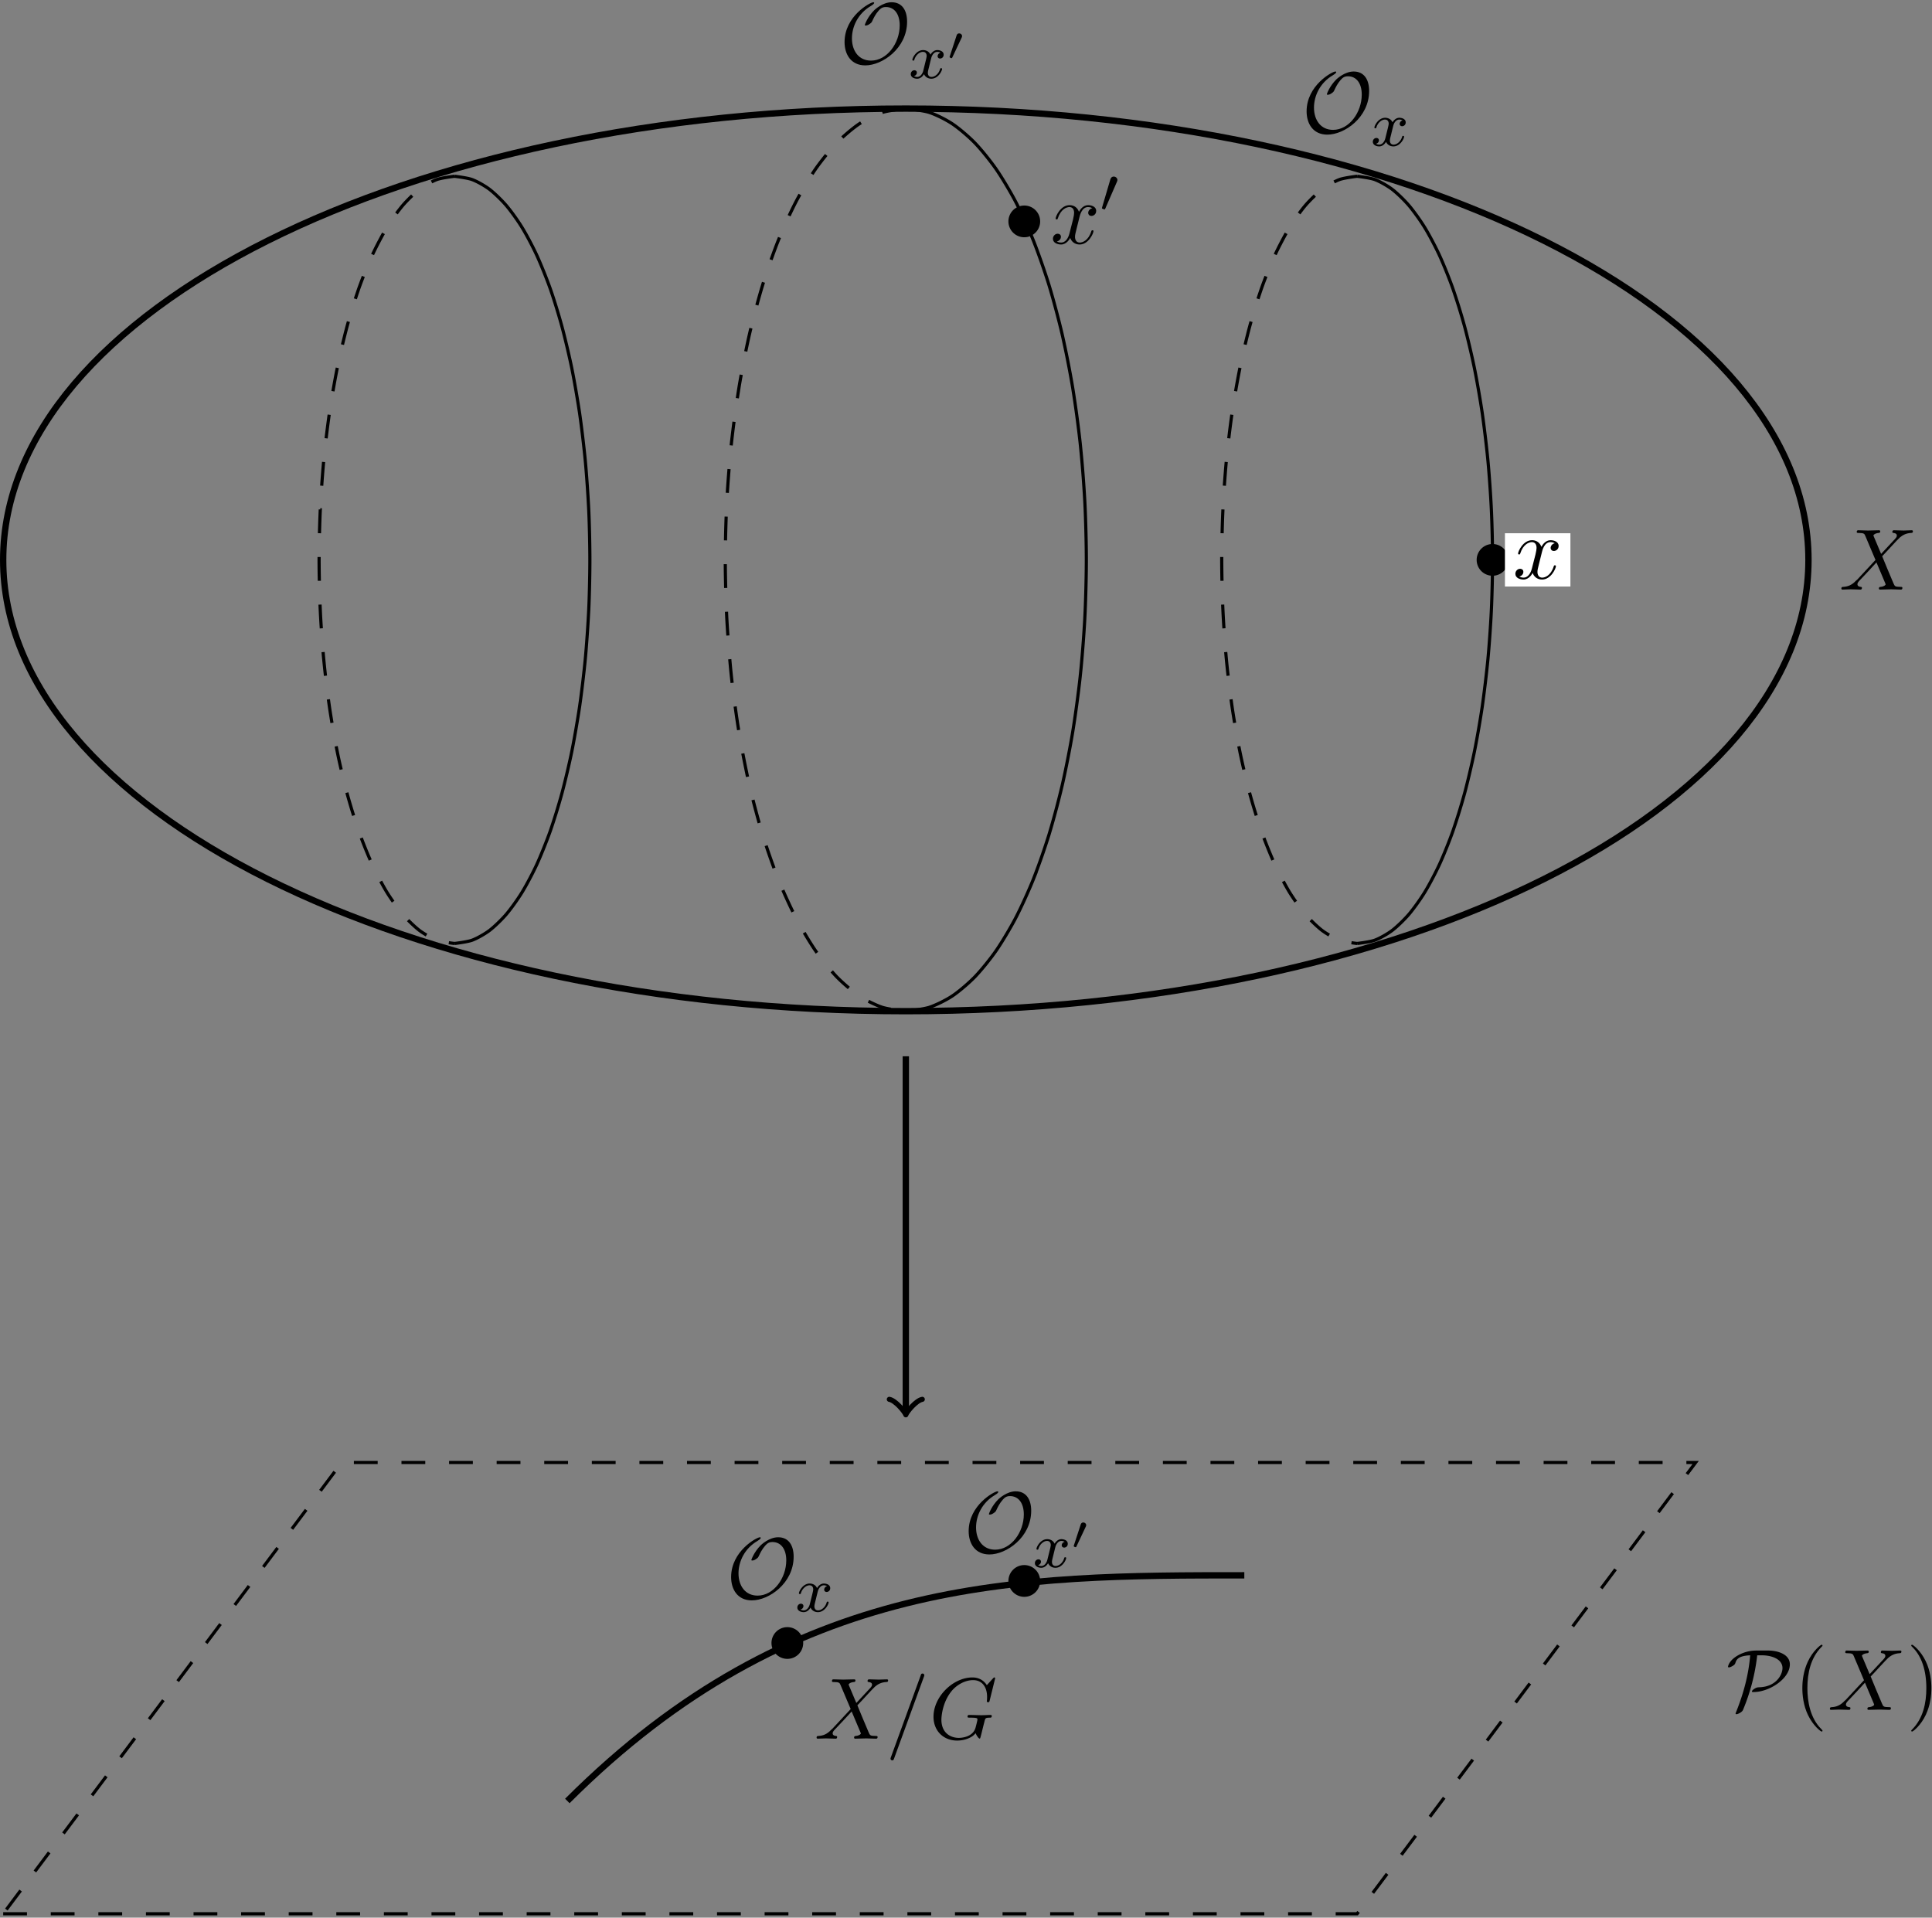 <svg xmlns="http://www.w3.org/2000/svg" xmlns:xlink="http://www.w3.org/1999/xlink" width="406" height="403" viewBox="1872.015 1511.837 242.69 240.897"><rect x="1872.015" y="1511.837" width="242.69" height="240.897" fill="#808080" stroke="none"/><defs><path id="g4-61" d="M4.79-7.767c.054-.142.054-.186.054-.197a.22.22 0 0 0-.219-.218c-.076 0-.152.033-.185.098L.655 2.313C.6 2.455.6 2.498.6 2.509c0 .12.098.218.218.218.142 0 .175-.076.24-.262z"/><path id="g4-71" d="M8.29-7.582a.11.11 0 0 0-.12-.109c-.032 0-.043.011-.163.131l-.763.84c-.099-.153-.6-.97-1.811-.97C3-7.69.545-5.28.545-2.75.545-1.014 1.756.24 3.524.24c.48 0 .97-.098 1.363-.262.546-.218.753-.447.95-.665.098.272.381.676.49.676.055 0 .077-.033.077-.044.021-.021.13-.436.185-.665l.207-.84c.044-.185.099-.37.142-.556.12-.491.131-.513.753-.524.054 0 .174-.01.174-.218 0-.077-.054-.12-.141-.12-.251 0-.895.033-1.146.033-.338 0-1.189-.033-1.527-.033-.098 0-.23 0-.23.218 0 .12.088.12.328.12.011 0 .327 0 .578.022.284.033.338.065.338.207 0 .098-.12.59-.229.993-.305 1.2-1.723 1.32-2.105 1.32-1.047 0-2.193-.622-2.193-2.291 0-.338.11-2.138 1.255-3.556.589-.742 1.647-1.408 2.727-1.408 1.113 0 1.756.84 1.756 2.106 0 .436-.032.447-.032.556s.12.11.163.11c.142 0 .142-.023.197-.219z"/><path id="g4-88" d="m5.29-4.484-.915-2.17c-.033-.088-.055-.131-.055-.142 0-.066.185-.273.644-.317.109-.01.218-.022.218-.207 0-.13-.131-.13-.164-.13-.447 0-.916.032-1.374.032-.273 0-.95-.033-1.222-.033-.066 0-.197 0-.197.218 0 .12.11.12.251.12.655 0 .72.11.819.35L4.582-3.72 2.28-1.244l-.142.12c-.534.579-1.047.753-1.603.786-.142.01-.24.01-.24.218 0 .01 0 .12.141.12.328 0 .688-.033 1.026-.033.403 0 .829.033 1.222.033.065 0 .196 0 .196-.218 0-.11-.11-.12-.13-.12-.1-.011-.437-.033-.437-.338 0-.175.163-.35.294-.491L3.72-2.345l.982-1.07L5.804-.807c.043.12.054.13.054.152 0 .088-.207.273-.633.317-.12.01-.218.022-.218.207 0 .131.12.131.164.131.305 0 1.069-.033 1.374-.033.273 0 .939.033 1.211.033.077 0 .208 0 .208-.207 0-.131-.11-.131-.197-.131-.73-.011-.752-.044-.938-.48-.425-1.015-1.156-2.717-1.407-3.371.742-.764 1.887-2.062 2.236-2.367.317-.262.731-.524 1.386-.557.141-.01.24-.01.24-.218 0-.01 0-.12-.142-.12-.327 0-.687.033-1.026.033-.403 0-.818-.033-1.21-.033-.066 0-.208 0-.208.218 0 .077.055.11.131.12.098.011.436.033.436.338 0 .153-.12.295-.207.393z"/><path id="g4-120" d="M3.644-3.295c.065-.283.316-1.287 1.08-1.287.054 0 .316 0 .545.142-.305.055-.524.327-.524.59 0 .174.12.38.415.38.24 0 .59-.195.59-.632 0-.567-.645-.72-1.015-.72-.633 0-1.015.578-1.146.83-.273-.72-.862-.83-1.178-.83-1.135 0-1.756 1.407-1.756 1.68 0 .11.109.11.13.11.088 0 .12-.023.142-.12.371-1.157 1.091-1.43 1.462-1.43.207 0 .59.098.59.731 0 .338-.186 1.07-.59 2.596C2.215-.578 1.833-.12 1.353-.12c-.066 0-.317 0-.546-.142.273-.054.513-.283.513-.589 0-.294-.24-.382-.404-.382-.327 0-.6.284-.6.633 0 .502.546.72 1.026.72.72 0 1.113-.764 1.145-.83.131.405.524.83 1.178.83 1.124 0 1.746-1.407 1.746-1.68 0-.11-.098-.11-.131-.11-.098 0-.12.045-.142.12-.36 1.168-1.102 1.43-1.45 1.43-.426 0-.6-.35-.6-.72 0-.24.065-.48.185-.96z"/><path id="g2-79" d="M8.476-5.258c0-1.386-.61-2.433-1.941-2.433-1.135 0-2.095.916-2.171.982-.873.862-1.2 1.844-1.2 1.865 0 .066.054.077.109.077.207 0 .382-.11.545-.23.197-.141.207-.174.327-.425.099-.218.35-.753.753-1.21.262-.295.48-.459.917-.459 1.058 0 1.734.873 1.734 2.302 0 2.225-1.582 4.429-3.6 4.429-1.549 0-2.4-1.233-2.4-2.793 0-1.483.764-3.12 2.356-4.058.11-.065.437-.262.437-.404 0-.076-.087-.076-.11-.076-.381 0-3.61 1.735-3.61 5.007C.622-1.156 1.418.24 3.229.24c2.127 0 5.247-2.138 5.247-5.498"/><path id="g2-80" d="M3.796-7.45c-1.538 0-2.705.74-3.152 1.254-.382.436-.415.752-.415.774 0 .066.044.087.11.087.174 0 .425-.152.512-.207.229-.153.262-.218.327-.425.153-.437.458-.818 1.833-.884C2.815-4.396 2.16-2.007 1.244.273c-.066.163-.066.185-.066.196 0 .033.033.076.11.076.174 0 .697-.24.817-.523a24.9 24.9 0 0 0 1.79-6.873h.567c1.33 0 2.607.513 2.607 1.604 0 .818-.785 2.345-2.902 2.41-.229.012-.349.012-.654.208-.197.13-.284.25-.284.316 0 .077.066.077.207.077 1.986 0 4.56-1.68 4.56-3.48 0-1.244-1.472-1.735-2.738-1.735z"/><path id="g5-40" d="M3.61 2.618c0-.033 0-.054-.185-.24-1.363-1.374-1.712-3.436-1.712-5.105 0-1.898.414-3.797 1.756-5.16.142-.131.142-.153.142-.186 0-.076-.044-.109-.11-.109-.108 0-1.09.742-1.734 2.127-.556 1.2-.687 2.411-.687 3.328 0 .85.12 2.17.72 3.403.655 1.342 1.593 2.051 1.702 2.051.065 0 .109-.032.109-.109"/><path id="g5-41" d="M3.153-2.727c0-.851-.12-2.171-.72-3.404C1.778-7.473.84-8.18.73-8.18c-.066 0-.11.043-.11.108 0 .033 0 .055.208.251C1.9-6.742 2.52-5.007 2.52-2.727c0 1.865-.404 3.785-1.756 5.16-.142.13-.142.152-.142.185 0 .066.043.11.109.11.109 0 1.09-.743 1.734-2.128.557-1.2.688-2.41.688-3.327"/><path id="g1-48" d="M2.112-3.778c.04-.103.072-.16.072-.239 0-.263-.24-.438-.462-.438-.32 0-.407.279-.439.39L.271-.63c-.032.096-.032.12-.032.128 0 .072.048.088.128.111.143.064.159.064.175.064.024 0 .072 0 .127-.135z"/><path id="g3-120" d="M3.993-3.18a.46.46 0 0 0-.367.43c0 .176.136.295.311.295s.447-.135.447-.478c0-.454-.503-.582-.797-.582-.375 0-.678.263-.861.574-.176-.422-.59-.574-.917-.574-.869 0-1.355.996-1.355 1.22 0 .071.056.103.12.103.095 0 .111-.04.135-.135.184-.582.662-.965 1.076-.965.311 0 .463.224.463.51 0 .16-.096.526-.16.782-.056.23-.231.94-.27 1.091-.112.43-.4.766-.758.766-.032 0-.24 0-.406-.112.366-.088.366-.422.366-.43C1.02-.87.877-.98.701-.98c-.215 0-.446.183-.446.486 0 .366.39.574.797.574.422 0 .717-.32.86-.574.176.39.543.574.925.574.87 0 1.347-.997 1.347-1.22 0-.08-.063-.103-.12-.103-.095 0-.11.055-.135.135-.16.534-.613.965-1.076.965-.263 0-.454-.176-.454-.51 0-.16.048-.343.16-.79.055-.239.23-.94.27-1.091.112-.415.39-.758.75-.758.04 0 .247 0 .414.112"/><path id="g0-48" d="M1.877-2.81A.5.5 0 0 0 1.931-3c0-.186-.168-.341-.365-.341-.239 0-.31.209-.335.292L.395-.49c-.012.036-.03.084-.03.107 0 .102.239.15.245.15.054 0 .077-.054.101-.102z"/></defs><g id="page1"><path fill="none" stroke="#000" stroke-width=".797" d="M2099.187 1582.172c0-31.313-50.765-56.695-113.386-56.695-62.625 0-113.387 25.382-113.387 56.695 0 31.308 50.762 56.691 113.387 56.691 62.62 0 113.386-25.383 113.386-56.691z"/><path fill="none" stroke="#000" stroke-miterlimit="10" stroke-width=".399" d="M1985.8 1638.863s2.145-.219 2.958-.488c.816-.266 2.117-.91 2.91-1.441.793-.532 2.05-1.602 2.809-2.387.761-.785 1.949-2.25 2.66-3.277.715-1.028 1.816-2.875 2.468-4.125.653-1.25 1.649-3.434 2.23-4.887a88 88 0 0 0 1.954-5.578 108 108 0 0 0 1.648-6.164c.414-1.778 1-4.754 1.313-6.653.316-1.894.742-5.035.953-7.02.215-1.984.473-5.238.578-7.273.11-2.039.195-5.347.195-7.398 0-2.055-.085-5.363-.195-7.403a156 156 0 0 0-.578-7.273 144 144 0 0 0-.953-7.02 125 125 0 0 0-1.313-6.652c-.41-1.777-1.148-4.535-1.648-6.164s-1.375-4.125-1.953-5.578c-.582-1.453-1.578-3.637-2.23-4.887-.653-1.25-1.755-3.097-2.47-4.125-.71-1.023-1.898-2.492-2.66-3.277-.757-.785-2.015-1.852-2.808-2.383-.793-.535-2.094-1.18-2.91-1.445-.813-.27-2.957-.488-2.957-.488"/><path fill="none" stroke="#000" stroke-dasharray="2.989 2.989" stroke-miterlimit="10" stroke-width=".399" d="M1985.8 1525.477s-2.144.218-2.96.488c-.813.265-2.117.91-2.91 1.445-.793.531-2.047 1.598-2.809 2.383-.758.785-1.95 2.254-2.66 3.277-.711 1.028-1.813 2.875-2.465 4.125s-1.648 3.434-2.23 4.887-1.457 3.95-1.957 5.578-1.239 4.387-1.649 6.164-.996 4.754-1.309 6.652a148 148 0 0 0-.957 7.02 168 168 0 0 0-.578 7.273 174 174 0 0 0-.195 7.403c0 2.05.09 5.36.195 7.398.11 2.035.367 5.29.578 7.274.215 1.984.641 5.125.957 7.02.313 1.898.899 4.874 1.31 6.652.41 1.78 1.147 4.535 1.647 6.164a85 85 0 0 0 1.958 5.578c.582 1.453 1.578 3.637 2.23 4.887s1.754 3.097 2.465 4.125c.71 1.027 1.902 2.492 2.66 3.277.762.785 2.016 1.855 2.809 2.387.793.53 2.097 1.175 2.91 1.441.816.27 2.96.488 2.96.488"/><path fill="none" stroke="#000" stroke-miterlimit="10" stroke-width=".399" d="M1929.105 1630.36s1.61-.188 2.22-.415c.612-.226 1.589-.777 2.183-1.226.594-.453 1.539-1.364 2.105-2.028.57-.668 1.465-1.914 1.996-2.789.536-.87 1.364-2.441 1.852-3.504s1.234-2.918 1.672-4.152a78 78 0 0 0 1.465-4.742c.375-1.383.93-3.727 1.238-5.238s.746-4.043.984-5.657c.235-1.613.555-4.28.715-5.968.16-1.684.352-4.45.434-6.18s.144-4.547.144-6.29c0-1.745-.062-4.558-.144-6.288s-.274-4.5-.434-6.184c-.16-1.687-.48-4.355-.715-5.969-.238-1.613-.675-4.144-.984-5.656s-.863-3.855-1.238-5.238c-.375-1.387-1.028-3.508-1.465-4.742s-1.184-3.09-1.672-4.153-1.316-2.632-1.852-3.503c-.53-.875-1.425-2.118-1.996-2.786-.566-.668-1.512-1.578-2.105-2.031-.594-.45-1.57-1-2.184-1.226-.61-.227-2.219-.415-2.219-.415"/><path fill="none" stroke="#000" stroke-dasharray="2.989 2.989" stroke-miterlimit="10" stroke-width=".399" d="M1929.105 1533.98s-1.609.188-2.218.414c-.61.227-1.586.778-2.184 1.227-.594.453-1.535 1.363-2.105 2.031-.567.668-1.461 1.91-1.996 2.785-.532.872-1.36 2.442-1.848 3.504a58 58 0 0 0-1.672 4.153 78 78 0 0 0-1.469 4.742 98 98 0 0 0-1.234 5.238c-.309 1.512-.75 4.043-.985 5.656a134 134 0 0 0-.714 5.97c-.16 1.683-.356 4.452-.434 6.183a160 160 0 0 0-.148 6.289c0 1.742.066 4.558.148 6.289.078 1.73.273 4.496.434 6.18a134 134 0 0 0 .714 5.968c.235 1.614.676 4.145.985 5.657.304 1.511.86 3.855 1.234 5.238a78 78 0 0 0 1.469 4.742 58 58 0 0 0 1.672 4.152c.488 1.063 1.316 2.633 1.848 3.504.535.875 1.43 2.121 1.996 2.79.57.663 1.511 1.574 2.105 2.027.598.449 1.574 1 2.184 1.226.609.227 2.218.414 2.218.414"/><path fill="none" stroke="#000" stroke-miterlimit="10" stroke-width=".399" d="M2042.492 1630.36s1.61-.188 2.223-.415c.61-.226 1.586-.777 2.18-1.226.597-.453 1.538-1.364 2.105-2.028.57-.668 1.465-1.914 1.996-2.789.535-.87 1.363-2.441 1.852-3.504s1.238-2.918 1.672-4.152a78 78 0 0 0 1.468-4.742c.375-1.383.926-3.727 1.235-5.238s.75-4.043.984-5.657.555-4.28.715-5.968c.16-1.684.355-4.45.433-6.18.082-1.73.149-4.547.149-6.29 0-1.745-.067-4.558-.149-6.288-.078-1.73-.273-4.5-.433-6.184-.16-1.687-.48-4.355-.715-5.969s-.676-4.144-.984-5.656-.86-3.855-1.235-5.238a78 78 0 0 0-1.469-4.742c-.433-1.235-1.183-3.09-1.671-4.153s-1.317-2.632-1.852-3.503c-.531-.875-1.426-2.118-1.996-2.786-.566-.668-1.508-1.578-2.105-2.031-.594-.45-1.57-1-2.18-1.226-.613-.227-2.223-.415-2.223-.415"/><path fill="none" stroke="#000" stroke-dasharray="2.989 2.989" stroke-miterlimit="10" stroke-width=".399" d="M2042.492 1533.98s-1.605.188-2.219.414c-.609.227-1.585.778-2.183 1.227-.594.453-1.535 1.363-2.106 2.031-.566.668-1.46 1.91-1.996 2.785-.531.872-1.36 2.442-1.847 3.504s-1.239 2.918-1.672 4.153a78 78 0 0 0-1.469 4.742c-.375 1.383-.926 3.726-1.234 5.238s-.75 4.043-.985 5.656-.558 4.282-.715 5.97c-.16 1.683-.355 4.452-.433 6.183-.082 1.73-.149 4.543-.149 6.289 0 1.742.067 4.558.149 6.289.078 1.73.273 4.496.433 6.18.157 1.687.48 4.355.715 5.968s.676 4.145.985 5.657.859 3.855 1.234 5.238a78 78 0 0 0 1.469 4.742c.433 1.234 1.183 3.09 1.672 4.152s1.316 2.633 1.847 3.504c.535.875 1.43 2.121 1.996 2.79.57.663 1.512 1.574 2.106 2.027.598.449 1.574 1 2.183 1.226.614.227 2.22.414 2.22.414"/><path d="M2002.676 1539.648a1.995 1.995 0 0 0-1.992-1.992 1.996 1.996 0 0 0-1.996 1.992 1.994 1.994 0 0 0 3.988 0"/><g transform="translate(18.16 -39.74)"><use xlink:href="#g4-120" x="1985.804" y="1582.171"/><use xlink:href="#g1-48" x="1992.039" y="1578.213"/></g><path d="M2061.496 1582.172a1.996 1.996 0 0 0-1.992-1.996 1.997 1.997 0 0 0-1.996 1.996c0 1.097.894 1.992 1.996 1.992a1.995 1.995 0 0 0 1.992-1.992"/><path fill="#fff" d="M2061.059 1585.516h8.226v-6.692h-8.226z"/><use xlink:href="#g4-120" x="1985.804" y="1582.171" transform="translate(76.25 2.35)"/><g transform="translate(-8.32 -62.36)"><use xlink:href="#g2-79" x="1985.804" y="1582.171"/><use xlink:href="#g3-120" x="1994.489" y="1584.004"/><use xlink:href="#g0-48" x="1999.256" y="1581.735"/></g><g transform="translate(49.72 -53.66)"><use xlink:href="#g2-79" x="1985.804" y="1582.171"/><use xlink:href="#g3-120" x="1994.489" y="1583.808"/></g><path fill="none" stroke="#000" stroke-miterlimit="10" stroke-width=".797" d="M1985.8 1644.531v44.649"/><path fill="none" stroke="#000" stroke-linecap="round" stroke-linejoin="round" stroke-miterlimit="10" stroke-width=".638" d="M1987.871 1687.624c-.777.133-1.941 1.555-2.07 1.946-.13-.391-1.297-1.813-2.074-1.946"/><path fill="none" stroke="#000" stroke-dasharray="2.989 2.989" stroke-miterlimit="10" stroke-width=".399" d="M1872.414 1752.25h170.078l42.524-56.691h-170.083z"/><path fill="none" stroke="#000" stroke-miterlimit="10" stroke-width=".797" d="M1943.281 1738.078c28.344-28.348 56.692-28.348 85.04-28.348"/><g transform="translate(7.27 124.7)"><use xlink:href="#g2-79" x="1985.804" y="1582.171"/><use xlink:href="#g3-120" x="1994.489" y="1584.004"/><use xlink:href="#g0-48" x="1999.256" y="1581.735"/></g><path d="M2002.676 1710.437a1.996 1.996 0 0 0-1.992-1.992 1.997 1.997 0 0 0-1.996 1.992c0 1.102.894 1.997 1.995 1.997a1.997 1.997 0 0 0 1.993-1.997"/><g transform="translate(-22.57 130.47)"><use xlink:href="#g2-79" x="1985.804" y="1582.171"/><use xlink:href="#g3-120" x="1994.489" y="1583.808"/></g><path d="M1972.91 1718.234a1.99 1.99 0 0 0-1.992-1.992 1.99 1.99 0 0 0-1.992 1.992 1.99 1.99 0 0 0 1.992 1.993 1.99 1.99 0 0 0 1.992-1.993"/><use xlink:href="#g4-88" x="1985.804" y="1582.171" transform="translate(117.22 3.73)"/><g transform="translate(103.05 144.46)"><use xlink:href="#g2-80" x="1985.804" y="1582.171"/><use xlink:href="#g5-40" x="1994.289" y="1582.171"/><use xlink:href="#g4-88" x="1998.531" y="1582.171"/><use xlink:href="#g5-41" x="2008.425" y="1582.171"/></g><g transform="translate(-11.51 148.08)"><use xlink:href="#g4-88" x="1985.804" y="1582.171"/><use xlink:href="#g4-61" x="1994.789" y="1582.171"/><use xlink:href="#g4-71" x="2000.243" y="1582.171"/></g></g><script type="text/ecmascript">if(window.parent.postMessage)window.parent.postMessage(&quot;151.125|304.5|302.25|&quot;+window.location,&quot;*&quot;);</script></svg>